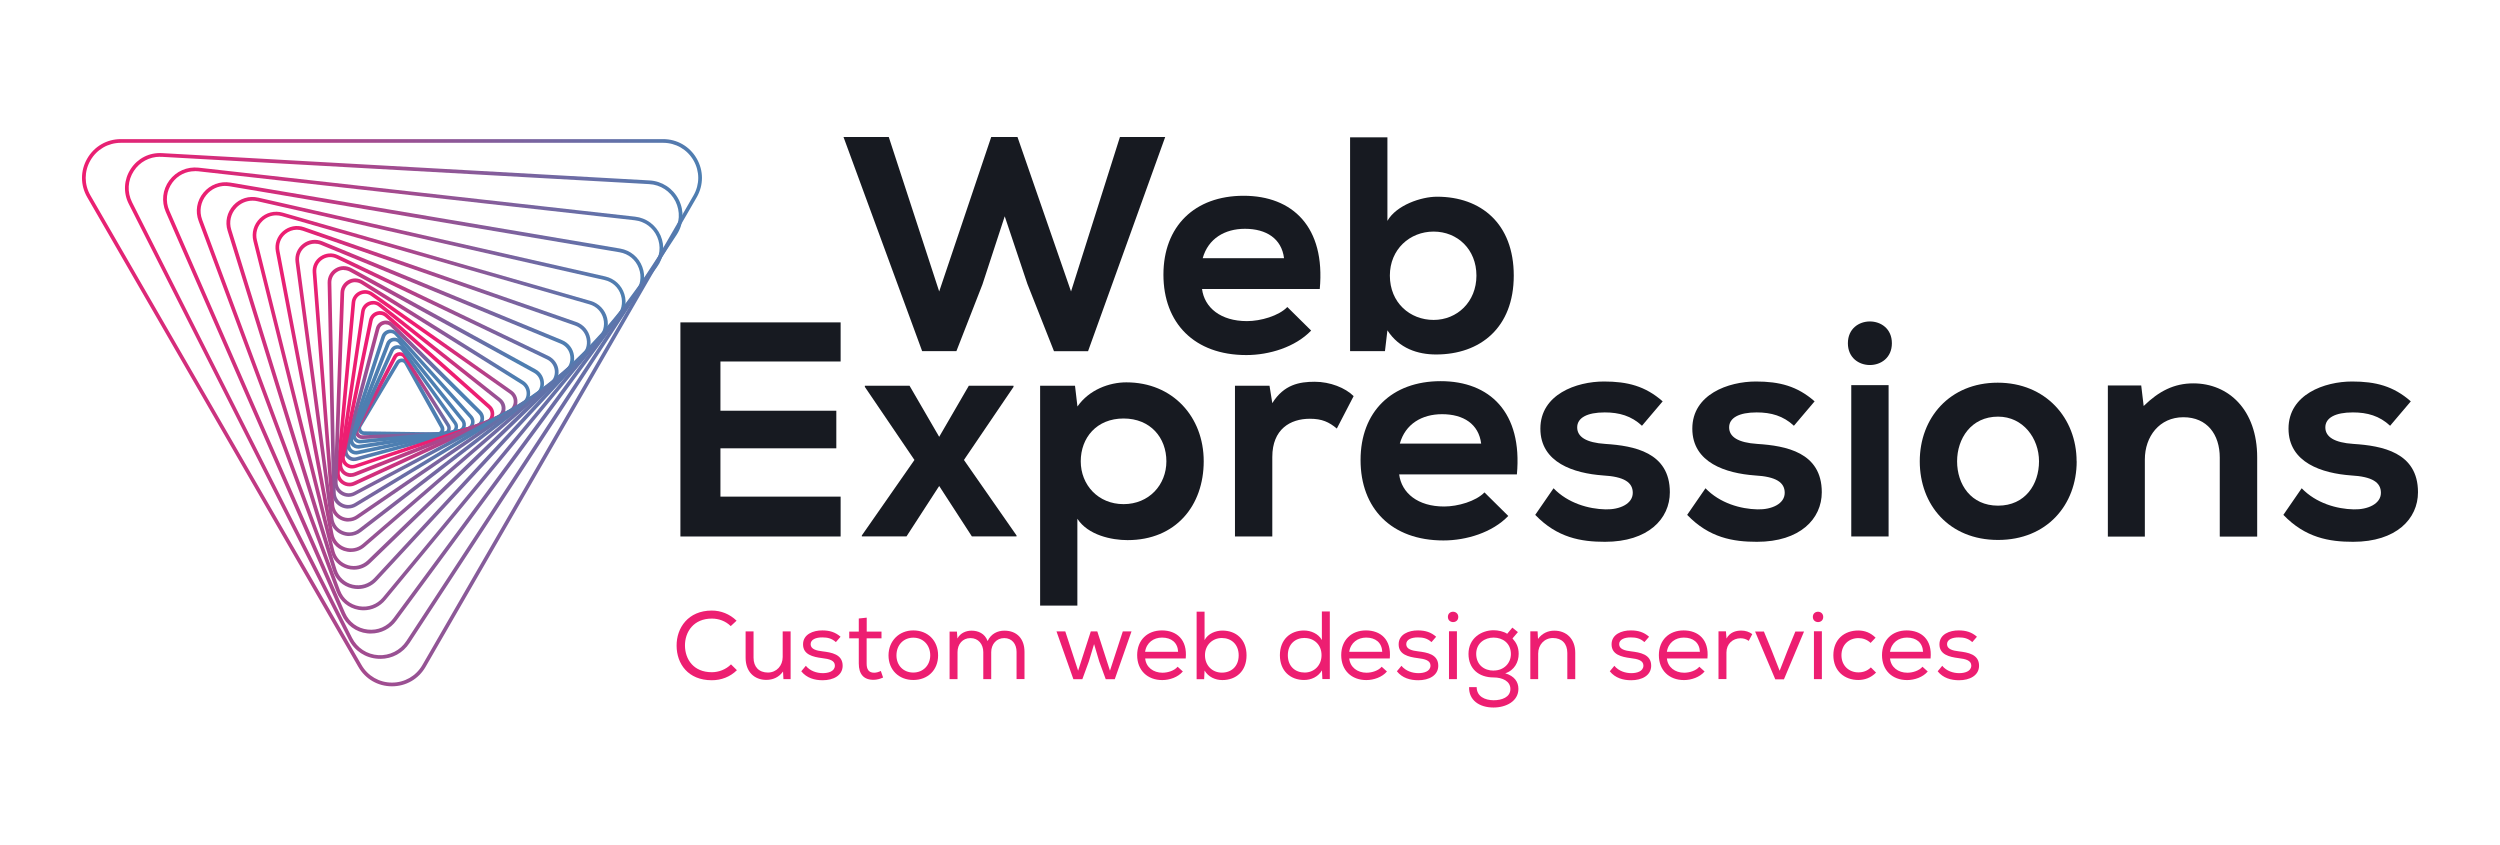 <?xml version="1.0" encoding="UTF-8"?>
<svg id="Layer_1" xmlns="http://www.w3.org/2000/svg" xmlns:xlink="http://www.w3.org/1999/xlink" version="1.1" viewBox="0 0 296 100">
  <!-- Generator: Adobe Illustrator 29.7.1, SVG Export Plug-In . SVG Version: 2.1.1 Build 8)  -->
  <defs>
    <style>
      .st0 {
        fill: url(#_ÂÁ_Ï_ÌÌ_È_ËÂÌÚ_411);
      }

      .st1 {
        fill: url(#_ÂÁ_Ï_ÌÌ_È_ËÂÌÚ_416);
      }

      .st2 {
        fill: url(#_ÂÁ_Ï_ÌÌ_È_ËÂÌÚ_413);
      }

      .st3 {
        fill: url(#_ÂÁ_Ï_ÌÌ_È_ËÂÌÚ_414);
      }

      .st4 {
        fill: url(#_ÂÁ_Ï_ÌÌ_È_ËÂÌÚ_419);
      }

      .st5 {
        fill: url(#_ÂÁ_Ï_ÌÌ_È_ËÂÌÚ_417);
      }

      .st6 {
        fill: url(#_ÂÁ_Ï_ÌÌ_È_ËÂÌÚ_418);
      }

      .st7 {
        fill: url(#_ÂÁ_Ï_ÌÌ_È_ËÂÌÚ_412);
      }

      .st8 {
        fill: url(#_ÂÁ_Ï_ÌÌ_È_ËÂÌÚ_410);
      }

      .st9 {
        fill: url(#_ÂÁ_Ï_ÌÌ_È_ËÂÌÚ_415);
      }

      .st10 {
        fill: #171a21;
      }

      .st11 {
        fill: #ed1e71;
      }

      .st12 {
        fill: url(#_ÂÁ_Ï_ÌÌ_È_ËÂÌÚ_4);
      }

      .st13 {
        fill: url(#_ÂÁ_Ï_ÌÌ_È_ËÂÌÚ_44);
      }

      .st14 {
        fill: url(#_ÂÁ_Ï_ÌÌ_È_ËÂÌÚ_48);
      }

      .st15 {
        fill: url(#_ÂÁ_Ï_ÌÌ_È_ËÂÌÚ_46);
      }

      .st16 {
        fill: url(#_ÂÁ_Ï_ÌÌ_È_ËÂÌÚ_49);
      }

      .st17 {
        fill: url(#_ÂÁ_Ï_ÌÌ_È_ËÂÌÚ_47);
      }

      .st18 {
        fill: url(#_ÂÁ_Ï_ÌÌ_È_ËÂÌÚ_45);
      }

      .st19 {
        fill: url(#_ÂÁ_Ï_ÌÌ_È_ËÂÌÚ_41);
      }

      .st20 {
        fill: url(#_ÂÁ_Ï_ÌÌ_È_ËÂÌÚ_42);
      }

      .st21 {
        fill: url(#_ÂÁ_Ï_ÌÌ_È_ËÂÌÚ_43);
      }
    </style>
    <linearGradient id="_ÂÁ_Ï_ÌÌ_È_ËÂÌÚ_4" data-name="¡ÂÁ˚ÏˇÌÌ˚È „‡‰ËÂÌÚ 4" x1="-11978.64" y1="-10894.79" x2="-11902.41" y2="-10894.79" gradientTransform="translate(-451.21 2174.62) rotate(60.8) scale(.14)" gradientUnits="userSpaceOnUse">
      <stop offset="0" stop-color="#ed1e71"/>
      <stop offset="1" stop-color="#4d7eb1"/>
    </linearGradient>
    <linearGradient id="_ÂÁ_Ï_ÌÌ_È_ËÂÌÚ_41" data-name="¡ÂÁ˚ÏˇÌÌ˚È „‡‰ËÂÌÚ 4" x1="-10186.05" y1="-10125.08" x2="-10110.16" y2="-10125.08" gradientTransform="translate(-420.53 2148.69) rotate(57.6) scale(.15)" xlink:href="#_ÂÁ_Ï_ÌÌ_È_ËÂÌÚ_4"/>
    <linearGradient id="_ÂÁ_Ï_ÌÌ_È_ËÂÌÚ_42" data-name="¡ÂÁ˚ÏˇÌÌ˚È „‡‰ËÂÌÚ 4" x1="-8612.95" y1="-9343.05" x2="-8537.36" y2="-9343.05" gradientTransform="translate(-387.86 2118.87) rotate(54.39) scale(.17)" xlink:href="#_ÂÁ_Ï_ÌÌ_È_ËÂÌÚ_4"/>
    <linearGradient id="_ÂÁ_Ï_ÌÌ_È_ËÂÌÚ_43" data-name="¡ÂÁ˚ÏˇÌÌ˚È „‡‰ËÂÌÚ 4" x1="-7239.39" y1="-8561.77" x2="-7164.05" y2="-8561.77" gradientTransform="translate(-353.79 2082.82) rotate(51.2) scale(.19)" xlink:href="#_ÂÁ_Ï_ÌÌ_È_ËÂÌÚ_4"/>
    <linearGradient id="_ÂÁ_Ï_ÌÌ_È_ËÂÌÚ_44" data-name="¡ÂÁ˚ÏˇÌÌ˚È „‡‰ËÂÌÚ 4" x1="-6044.57" y1="-7790.38" x2="-5969.48" y2="-7790.38" gradientTransform="translate(-317.75 2041.46) rotate(47.99) scale(.21)" xlink:href="#_ÂÁ_Ï_ÌÌ_È_ËÂÌÚ_4"/>
    <linearGradient id="_ÂÁ_Ï_ÌÌ_È_ËÂÌÚ_45" data-name="¡ÂÁ˚ÏˇÌÌ˚È „‡‰ËÂÌÚ 4" x1="-5008.87" y1="-7037.88" x2="-4933.99" y2="-7037.88" gradientTransform="translate(-281.24 1992.51) rotate(44.81) scale(.23)" xlink:href="#_ÂÁ_Ï_ÌÌ_È_ËÂÌÚ_4"/>
    <linearGradient id="_ÂÁ_Ï_ÌÌ_È_ËÂÌÚ_46" data-name="¡ÂÁ˚ÏˇÌÌ˚È „‡‰ËÂÌÚ 4" x1="-4117.34" y1="-6309.63" x2="-4042.67" y2="-6309.63" gradientTransform="translate(-243.05 1937.03) rotate(41.6) scale(.25)" xlink:href="#_ÂÁ_Ï_ÌÌ_È_ËÂÌÚ_4"/>
    <linearGradient id="_ÂÁ_Ï_ÌÌ_È_ËÂÌÚ_47" data-name="¡ÂÁ˚ÏˇÌÌ˚È „‡‰ËÂÌÚ 4" x1="-3350.74" y1="-5609.11" x2="-3276.21" y2="-5609.11" gradientTransform="translate(-204.16 1871.35) rotate(38.4) scale(.28)" xlink:href="#_ÂÁ_Ï_ÌÌ_È_ËÂÌÚ_4"/>
    <linearGradient id="_ÂÁ_Ï_ÌÌ_È_ËÂÌÚ_48" data-name="¡ÂÁ˚ÏˇÌÌ˚È „‡‰ËÂÌÚ 4" x1="-2698.46" y1="-4942.74" x2="-2624.1" y2="-4942.74" gradientTransform="translate(-165.38 1797.61) rotate(35.2) scale(.31)" xlink:href="#_ÂÁ_Ï_ÌÌ_È_ËÂÌÚ_4"/>
    <linearGradient id="_ÂÁ_Ï_ÌÌ_È_ËÂÌÚ_49" data-name="¡ÂÁ˚ÏˇÌÌ˚È „‡‰ËÂÌÚ 4" x1="-2146.23" y1="-4310.9" x2="-2072.02" y2="-4310.9" gradientTransform="translate(-126.58 1713.37) rotate(32) scale(.35)" xlink:href="#_ÂÁ_Ï_ÌÌ_È_ËÂÌÚ_4"/>
    <linearGradient id="_ÂÁ_Ï_ÌÌ_È_ËÂÌÚ_410" data-name="¡ÂÁ˚ÏˇÌÌ˚È „‡‰ËÂÌÚ 4" x1="-1681.24" y1="-3713.65" x2="-1607.14" y2="-3713.65" gradientTransform="translate(-88.36 1616.46) rotate(28.79) scale(.39)" xlink:href="#_ÂÁ_Ï_ÌÌ_È_ËÂÌÚ_4"/>
    <linearGradient id="_ÂÁ_Ï_ÌÌ_È_ËÂÌÚ_411" data-name="¡ÂÁ˚ÏˇÌÌ˚È „‡‰ËÂÌÚ 4" x1="-1293.01" y1="-3155.67" x2="-1219.03" y2="-3155.67" gradientTransform="translate(-52.96 1507.52) rotate(25.6) scale(.43)" xlink:href="#_ÂÁ_Ï_ÌÌ_È_ËÂÌÚ_4"/>
    <linearGradient id="_ÂÁ_Ï_ÌÌ_È_ËÂÌÚ_412" data-name="¡ÂÁ˚ÏˇÌÌ˚È „‡‰ËÂÌÚ 4" x1="-972.36" y1="-2634.67" x2="-898.48" y2="-2634.67" gradientTransform="translate(-20.25 1384.45) rotate(22.4) scale(.48)" xlink:href="#_ÂÁ_Ï_ÌÌ_È_ËÂÌÚ_4"/>
    <linearGradient id="_ÂÁ_Ï_ÌÌ_È_ËÂÌÚ_413" data-name="¡ÂÁ˚ÏˇÌÌ˚È „‡‰ËÂÌÚ 4" x1="-711.01" y1="-2149.82" x2="-637.23" y2="-2149.82" gradientTransform="translate(8.96 1245.7) rotate(19.2) scale(.53)" xlink:href="#_ÂÁ_Ï_ÌÌ_È_ËÂÌÚ_4"/>
    <linearGradient id="_ÂÁ_Ï_ÌÌ_È_ËÂÌÚ_414" data-name="¡ÂÁ˚ÏˇÌÌ˚È „‡‰ËÂÌÚ 4" x1="-499.43" y1="-1700.93" x2="-425.73" y2="-1700.93" gradientTransform="translate(32.06 1089.62) rotate(16) scale(.59)" xlink:href="#_ÂÁ_Ï_ÌÌ_È_ËÂÌÚ_4"/>
    <linearGradient id="_ÂÁ_Ï_ÌÌ_È_ËÂÌÚ_415" data-name="¡ÂÁ˚ÏˇÌÌ˚È „‡‰ËÂÌÚ 4" x1="-332.7" y1="-1287.17" x2="-259.07" y2="-1287.17" gradientTransform="translate(48.56 915.42) rotate(12.8) scale(.66)" xlink:href="#_ÂÁ_Ï_ÌÌ_È_ËÂÌÚ_4"/>
    <linearGradient id="_ÂÁ_Ï_ÌÌ_È_ËÂÌÚ_416" data-name="¡ÂÁ˚ÏˇÌÌ˚È „‡‰ËÂÌÚ 4" x1="-203.61" y1="-906.63" x2="-130.05" y2="-906.63" gradientTransform="translate(56.08 720.84) rotate(9.6) scale(.73)" xlink:href="#_ÂÁ_Ï_ÌÌ_È_ËÂÌÚ_4"/>
    <linearGradient id="_ÂÁ_Ï_ÌÌ_È_ËÂÌÚ_417" data-name="¡ÂÁ˚ÏˇÌÌ˚È „‡‰ËÂÌÚ 4" x1="-107.1" y1="-558.51" x2="-33.6" y2="-558.51" gradientTransform="translate(52.61 504.82) rotate(6.4) scale(.81)" xlink:href="#_ÂÁ_Ï_ÌÌ_È_ËÂÌÚ_4"/>
    <linearGradient id="_ÂÁ_Ï_ÌÌ_È_ËÂÌÚ_418" data-name="¡ÂÁ˚ÏˇÌÌ˚È „‡‰ËÂÌÚ 4" x1="-37.32" y1="-239.86" x2="36.13" y2="-239.86" gradientTransform="translate(34.9 264.44) rotate(3.2) scale(.9)" xlink:href="#_ÂÁ_Ï_ÌÌ_È_ËÂÌÚ_4"/>
    <linearGradient id="_ÂÁ_Ï_ÌÌ_È_ËÂÌÚ_419" data-name="¡ÂÁ˚ÏˇÌÌ˚È „‡‰ËÂÌÚ 4" x1="9.71" y1="48.87" x2="83.11" y2="48.87" gradientTransform="matrix(1,0,0,1,0,0)" xlink:href="#_ÂÁ_Ï_ÌÌ_È_ËÂÌÚ_4"/>
  </defs>
  <g>
    <path class="st12" d="M51.8,51.63h-.01l-8.67-.12h0c-.29,0-.55-.16-.69-.41-.14-.26-.14-.56.01-.81l4.44-7.45c.15-.25.41-.4.71-.4.29,0,.55.16.7.41l4.23,7.57c.14.26.14.56-.01.81-.15.25-.41.39-.69.39ZM47.57,42.88c-.13,0-.25.07-.32.18l-4.44,7.45c-.07.12-.07.25,0,.37.07.12.18.19.32.19h0l8.67.12h0c.13,0,.25-.07.32-.18.07-.12.07-.25,0-.37l-4.23-7.57c-.07-.12-.18-.19-.32-.19h0Z"/>
    <path class="st19" d="M42.88,51.98c-.3,0-.57-.15-.74-.41-.17-.27-.18-.59-.04-.87l4.46-8.54c.15-.28.42-.46.74-.47.31,0,.61.14.78.41l5.16,8.14c.17.27.18.59.04.87-.15.28-.42.46-.74.47l-9.63.4s-.03,0-.04,0ZM42.91,51.76h0,0ZM47.35,42.13s-.01,0-.02,0c-.16,0-.3.09-.37.23l-4.46,8.54c-.07.14-.07.3.02.44s.23.21.39.2l9.63-.4c.16,0,.3-.09.37-.23.07-.14.07-.3-.02-.44l-5.16-8.14c-.08-.13-.22-.2-.37-.2Z"/>
    <path class="st20" d="M42.64,52.51c-.3,0-.59-.14-.77-.4-.2-.28-.23-.63-.09-.94l4.42-9.75c.14-.31.43-.52.77-.55.34-.04.66.11.86.39l6.23,8.71c.2.28.23.63.09.94-.14.31-.43.52-.77.55l-10.66,1.04h0s-.06,0-.1,0ZM42.71,52.29h0,0ZM47.06,41.3s-.03,0-.05,0c-.18.02-.34.13-.41.3l-4.42,9.75c-.08.17-.06.36.05.51.11.15.28.23.47.21l10.66-1.05c.18-.02.34-.13.42-.3s.06-.36-.05-.51l-6.23-8.71c-.1-.14-.25-.21-.41-.21Z"/>
    <path class="st21" d="M42.39,53.12c-.31,0-.6-.14-.8-.38-.23-.29-.29-.67-.16-1.02l4.3-11.09c.13-.35.43-.59.8-.64.37-.06.73.08.96.37l7.45,9.27c.23.29.29.67.16,1.02-.13.35-.43.59-.8.65l-11.76,1.82h0c-.05,0-.11.01-.16.01ZM42.52,52.9h0,0ZM46.7,40.41s-.06,0-.09,0c-.21.03-.38.17-.46.37l-4.3,11.09c-.08.2-.04.42.09.59.13.17.34.25.55.21l11.76-1.82c.21-.03.38-.17.46-.37.08-.2.04-.42-.09-.58l-7.45-9.27c-.11-.14-.28-.22-.46-.22Z"/>
    <path class="st13" d="M42.15,53.82c-.31,0-.61-.13-.83-.37-.27-.3-.36-.71-.23-1.09l4.08-12.57c.12-.39.44-.66.83-.75.4-.08.79.05,1.06.35l8.84,9.82c.27.3.36.71.23,1.09s-.44.66-.83.75l-12.93,2.75h0c-.08.02-.16.03-.24.03ZM42.34,53.58h0,0ZM46.24,39.44s-.1,0-.14.02c-.24.05-.43.22-.51.46l-4.08,12.57c-.08.23-.02.48.14.67s.41.26.65.21l12.93-2.75c.24-.05.43-.22.51-.46.08-.23.02-.48-.14-.67l-8.84-9.82c-.13-.15-.31-.23-.5-.23Z"/>
    <path class="st18" d="M41.92,54.6c-.32,0-.62-.12-.85-.36-.31-.31-.43-.75-.32-1.18l3.75-14.2c.11-.43.43-.75.86-.86.43-.12.87,0,1.18.31l10.42,10.35c.31.31.43.75.32,1.18-.11.43-.43.75-.86.86l-14.17,3.85h0c-.11.03-.22.04-.33.04ZM45.68,38.4c-.07,0-.14,0-.21.03-.27.07-.48.28-.55.56l-3.75,14.2c-.07.27,0,.56.21.75.2.2.48.27.76.2h0l14.17-3.85c.27-.07.48-.28.55-.55.07-.27,0-.55-.21-.75l-10.42-10.35c-.15-.15-.34-.23-.55-.23Z"/>
    <path class="st15" d="M41.71,55.48c-.32,0-.63-.12-.88-.34-.36-.32-.52-.79-.42-1.26l3.28-15.99c.1-.47.43-.84.88-.99.46-.15.94-.05,1.3.27l12.2,10.83c.36.32.52.79.42,1.26-.1.47-.43.84-.88.99l-15.48,5.15c-.14.05-.28.07-.43.07ZM45,37.27c-.09,0-.19.02-.29.05-.31.1-.53.35-.59.67l-3.28,15.99c-.07.32.04.63.28.85.24.21.57.28.87.18h0l15.49-5.15c.31-.1.53-.35.59-.67.07-.32-.04-.63-.28-.85l-12.2-10.83c-.17-.15-.38-.23-.59-.23Z"/>
    <path class="st17" d="M41.53,56.48c-.32,0-.63-.11-.9-.32-.41-.33-.61-.83-.53-1.35l2.65-17.94c.08-.52.41-.95.9-1.14.49-.19,1.03-.11,1.44.21l14.21,11.26c.41.33.61.83.54,1.35s-.41.95-.9,1.14l-16.86,6.68h0c-.18.07-.36.1-.54.1ZM41.99,56.17h0,0ZM44.18,36.06c-.13,0-.25.02-.38.07-.34.14-.58.43-.63.8l-2.65,17.94c-.05.36.09.72.37.94.29.23.66.28,1.01.15l16.86-6.68c.34-.14.58-.43.63-.8.05-.36-.09-.72-.37-.95l-14.21-11.26c-.18-.15-.4-.22-.63-.22Z"/>
    <path class="st14" d="M41.38,57.59c-.32,0-.64-.1-.91-.29-.47-.33-.72-.87-.67-1.44l1.83-20.06c.05-.57.4-1.06.92-1.3.52-.24,1.11-.19,1.58.14l16.46,11.61c.47.33.72.87.67,1.44s-.4,1.06-.92,1.3l-18.29,8.45h0c-.22.1-.44.15-.67.15ZM41.96,57.24h0,0ZM43.21,34.78c-.16,0-.33.04-.49.11-.38.18-.63.53-.66.94l-1.83,20.06c-.04.42.14.81.48,1.05s.77.28,1.15.1l18.29-8.45c.38-.17.63-.53.67-.94.04-.42-.14-.81-.48-1.05l-16.46-11.61c-.2-.14-.43-.21-.66-.21Z"/>
    <path class="st16" d="M41.27,58.83c-.32,0-.64-.09-.92-.27-.53-.33-.84-.91-.82-1.54l.78-22.37c.02-.63.37-1.18.92-1.48.56-.3,1.21-.27,1.74.06l18.98,11.86c.53.33.84.91.82,1.54-.02.63-.37,1.18-.92,1.48l-19.77,10.51h0c-.26.14-.54.21-.82.21ZM41.99,58.43h0,0ZM42.05,33.41c-.21,0-.42.05-.61.16-.42.22-.68.64-.69,1.11l-.78,22.37c-.02.47.21.9.61,1.15.4.25.89.27,1.31.05l19.77-10.51c.42-.22.68-.64.69-1.11.02-.47-.21-.9-.61-1.15l-18.98-11.86c-.21-.13-.45-.2-.69-.2Z"/>
    <path class="st8" d="M41.22,60.22c-.32,0-.63-.08-.92-.24-.61-.33-.98-.94-.99-1.64l-.52-24.87c-.01-.69.33-1.32.92-1.68s1.31-.37,1.91-.04l21.8,11.98c.61.33.98.95.99,1.64.01.69-.33,1.32-.92,1.68l-21.28,12.88h0c-.31.19-.65.28-.99.28ZM40.7,31.96c-.26,0-.53.07-.76.22-.46.28-.72.76-.71,1.29l.52,24.87c.01.53.3,1.01.76,1.26.47.26,1.02.25,1.48-.03l21.28-12.88c.46-.28.72-.76.71-1.29-.01-.53-.3-1-.76-1.26l-21.8-11.98c-.22-.12-.47-.18-.71-.18ZM42.1,59.75h0,0Z"/>
    <path class="st0" d="M41.24,61.76c-.31,0-.62-.07-.91-.21-.68-.33-1.13-.98-1.19-1.73l-2.12-27.56c-.06-.76.28-1.47.91-1.89s1.41-.49,2.09-.16l24.92,11.94c.68.33,1.13.98,1.19,1.73.06.76-.28,1.47-.91,1.89l-22.8,15.61h0c-.36.25-.77.37-1.18.37ZM39.11,30.44c-.33,0-.65.1-.94.29-.5.34-.76.9-.72,1.5l2.12,27.56c.05.6.4,1.11.94,1.37.54.26,1.16.21,1.66-.13h0l22.8-15.61c.5-.34.76-.9.72-1.5-.05-.6-.4-1.11-.94-1.37l-24.92-11.94c-.23-.11-.48-.17-.72-.17ZM42.3,61.21h0,0Z"/>
    <path class="st7" d="M41.35,63.47c-.3,0-.6-.06-.89-.18-.77-.32-1.3-1-1.41-1.83l-4.06-30.44c-.11-.83.22-1.63.88-2.14.66-.51,1.52-.62,2.29-.31l28.39,11.7c.77.32,1.3,1,1.41,1.83.11.83-.22,1.63-.88,2.14l-24.33,18.74h0c-.41.32-.9.48-1.4.48ZM37.27,28.85c-.4,0-.8.13-1.14.39-.54.41-.8,1.06-.71,1.73l4.06,30.44c.09.67.52,1.23,1.14,1.48.63.26,1.32.17,1.86-.25l24.33-18.74c.54-.41.8-1.06.71-1.73-.09-.67-.52-1.23-1.14-1.48l-28.39-11.7c-.23-.1-.48-.14-.72-.14ZM42.62,62.82h0,0Z"/>
    <path class="st2" d="M41.56,65.36c-.28,0-.57-.05-.85-.14-.87-.3-1.49-1.02-1.66-1.92l-6.39-33.52c-.17-.9.14-1.8.84-2.4s1.63-.78,2.5-.48l32.22,11.22c.87.3,1.49,1.02,1.66,1.92.17.9-.14,1.8-.84,2.4l-25.83,22.29c-.47.41-1.05.62-1.65.62ZM35.15,27.2c-.49,0-.98.18-1.37.51-.58.5-.84,1.24-.69,1.99l6.39,33.52c.14.75.66,1.34,1.38,1.59.72.25,1.49.1,2.07-.4h0l25.83-22.29c.58-.5.84-1.24.69-1.99-.14-.75-.66-1.34-1.38-1.59l-32.22-11.22c-.23-.08-.47-.12-.7-.12Z"/>
    <path class="st3" d="M41.9,67.45c-.26,0-.52-.04-.78-.11-.97-.28-1.7-1.03-1.95-2.01l-9.17-36.78c-.24-.98.04-1.99.77-2.69.73-.7,1.74-.96,2.72-.68l36.44,10.45c.97.28,1.7,1.03,1.95,2.01s-.04,1.99-.77,2.69l-27.27,26.33c-.53.52-1.22.79-1.93.79ZM32.7,25.5c-.6,0-1.18.23-1.63.67-.61.59-.86,1.44-.65,2.27l9.17,36.78c.21.83.82,1.46,1.64,1.7.82.24,1.68.02,2.29-.57h0l27.27-26.34c.61-.59.86-1.44.65-2.27s-.82-1.46-1.64-1.7l-36.44-10.45c-.22-.06-.44-.09-.66-.09Z"/>
    <path class="st9" d="M42.38,69.74c-.23,0-.47-.03-.7-.08-1.09-.25-1.94-1.03-2.27-2.1l-12.46-40.24c-.33-1.07-.07-2.19.68-3.01.76-.82,1.86-1.16,2.95-.91l41.08,9.33c1.09.25,1.94,1.03,2.27,2.1.33,1.07.07,2.19-.68,3.01l-28.62,30.91c-.6.64-1.4.99-2.25.99ZM29.9,23.76c-.73,0-1.42.3-1.93.85-.65.7-.87,1.67-.59,2.58l12.46,40.24c.28.91,1.01,1.59,1.94,1.8.93.21,1.88-.08,2.53-.78h0l28.62-30.91c.65-.7.87-1.67.59-2.58-.28-.92-1.01-1.59-1.94-1.8l-41.08-9.33c-.2-.05-.4-.07-.6-.07Z"/>
    <path class="st1" d="M43.04,72.26c-.19,0-.39-.02-.58-.05-1.21-.21-2.19-1.02-2.62-2.17L23.52,26.17c-.43-1.15-.22-2.41.57-3.36.79-.95,1.98-1.39,3.19-1.19l46.15,7.81c1.21.21,2.2,1.02,2.62,2.17.43,1.15.22,2.41-.57,3.36l-29.83,36.06c-.66.8-1.6,1.24-2.61,1.24ZM26.7,22.01c-.88,0-1.7.38-2.27,1.08-.68.83-.87,1.92-.49,2.93l16.31,43.87c.37,1.01,1.23,1.71,2.29,1.89,1.06.18,2.1-.21,2.78-1.03h0l29.83-36.06c.68-.83.87-1.92.49-2.93-.37-1.01-1.23-1.71-2.29-1.89l-46.15-7.81c-.17-.03-.34-.04-.51-.04Z"/>
    <path class="st5" d="M43.91,75.01c-.14,0-.29,0-.43-.02-1.35-.15-2.48-.99-3.03-2.23L19.63,25.1c-.54-1.25-.39-2.64.42-3.74.81-1.09,2.1-1.65,3.45-1.51l51.68,5.8c1.35.15,2.48.99,3.03,2.23.54,1.25.39,2.64-.42,3.74l-30.86,41.86c-.72.98-1.82,1.53-3.01,1.53ZM23.07,20.27c-1.05,0-2.03.49-2.66,1.35-.71.97-.85,2.2-.37,3.3l20.82,47.65c.48,1.1,1.48,1.84,2.68,1.97,1.19.14,2.33-.36,3.04-1.33l.18.13-.18-.13,30.86-41.86c.71-.97.85-2.2.37-3.3-.48-1.1-1.48-1.84-2.67-1.97l-51.68-5.8c-.13-.01-.26-.02-.38-.02Z"/>
    <path class="st6" d="M45.02,78c-.08,0-.16,0-.24,0-1.5-.08-2.8-.93-3.48-2.27L15.25,24.15c-.68-1.34-.59-2.89.23-4.15.82-1.26,2.21-1.96,3.71-1.87l57.69,3.23c1.5.08,2.8.93,3.48,2.27s.59,2.89-.23,4.15l-31.64,48.35c-.78,1.19-2.06,1.88-3.47,1.88ZM18.95,18.56c-1.26,0-2.41.62-3.1,1.68-.74,1.12-.81,2.51-.21,3.71l26.05,51.58c.61,1.2,1.77,1.96,3.11,2.04,1.34.07,2.58-.55,3.32-1.68h0l31.64-48.35c.74-1.12.81-2.51.21-3.71-.61-1.2-1.77-1.96-3.11-2.03l-57.69-3.23c-.07,0-.14,0-.22,0Z"/>
    <path class="st4" d="M46.41,81.26c-1.66,0-3.15-.86-3.98-2.3L10.33,23.36c-.83-1.44-.83-3.15,0-4.59.83-1.44,2.32-2.3,3.98-2.3h64.2c1.66,0,3.15.86,3.98,2.3.83,1.44.83,3.15,0,4.59l-32.1,55.6c-.83,1.44-2.32,2.3-3.98,2.3ZM14.31,16.91c-1.5,0-2.85.78-3.6,2.08-.75,1.3-.75,2.85,0,4.15l32.1,55.6c.75,1.3,2.1,2.08,3.6,2.08s2.85-.78,3.6-2.08l32.1-55.6c.75-1.3.75-2.85,0-4.15-.75-1.3-2.1-2.08-3.6-2.08H14.31Z"/>
  </g>
  <g>
    <path class="st11" d="M84.28,80.54c-2.82,0-4.16-1.95-4.17-4.08-.02-2.11,1.36-4.17,4.17-4.17,1.06,0,2.11.4,2.93,1.2l-.69.64c-.62-.61-1.43-.89-2.24-.89-2.15,0-3.19,1.56-3.18,3.21.02,1.62,1.02,3.14,3.18,3.14.81,0,1.67-.32,2.27-.93l.7.69c-.81.8-1.87,1.19-2.97,1.19Z"/>
    <path class="st11" d="M92.76,80.41l-.05-.9c-.5.69-1.18.98-1.97.99-1.44,0-2.46-.97-2.46-2.62v-3.12h.94v3.11c0,1.09.64,1.76,1.71,1.76,1.03-.01,1.74-.82,1.74-1.84v-3.03h.94v5.65h-.87.01Z"/>
    <path class="st11" d="M98.96,76.02c-.49-.45-1.01-.55-1.59-.55-.78-.01-1.41.26-1.39.82.01.58.7.75,1.41.83,1.03.13,2.4.33,2.38,1.73-.02,1.13-1.1,1.69-2.37,1.69-.95,0-1.89-.26-2.53-1.06l.54-.65c.5.62,1.31.87,2.01.87.62,0,1.41-.19,1.43-.88.01-.62-.65-.8-1.52-.9-1.09-.14-2.25-.42-2.25-1.62-.01-1.2,1.2-1.67,2.29-1.66.85,0,1.54.21,2.15.75l-.54.62h-.01Z"/>
    <path class="st11" d="M102.62,74.78h1.75v.8h-1.76v2.98c0,.66.22,1.09.89,1.09.25,0,.54-.08.79-.21l.27.78c-.38.17-.72.26-1.1.27-1.21.02-1.78-.69-1.78-1.93v-2.98h-1.13v-.8h1.13v-1.55l.94-.1v1.66Z"/>
    <path class="st11" d="M108.13,74.64c1.73,0,2.94,1.21,2.94,2.96s-1.23,2.91-2.94,2.91-2.93-1.2-2.93-2.91,1.25-2.96,2.93-2.96ZM108.14,75.5c-1.15,0-2,.85-2,2.1,0,1.19.83,2.03,1.99,2.03s2-.85,2.01-2.03c0-1.26-.87-2.1-2-2.1Z"/>
    <path class="st11" d="M112.43,74.78h.87l.06.82c.34-.66,1.03-.93,1.67-.93.78,0,1.58.33,1.9,1.23.41-.87,1.19-1.23,1.99-1.23,1.49,0,2.38.97,2.38,2.51v3.22h-.94v-3.22c0-.93-.54-1.63-1.46-1.63s-1.54.73-1.54,1.66v3.2h-.94v-3.2c0-.93-.58-1.66-1.52-1.66s-1.53.73-1.53,1.66v3.2h-.94v-5.65h.01Z"/>
    <path class="st11" d="M126.13,74.76l1.52,4.65,1.5-4.65h.77l1.5,4.65,1.52-4.65h1.03l-1.98,5.66h-1.07l-.77-2.1-.61-2.06-.62,2.06-.77,2.1h-1.06l-2-5.66h1.04Z"/>
    <path class="st11" d="M140.04,79.51c-.57.67-1.55,1.01-2.43,1.01-1.75,0-2.97-1.15-2.97-2.95s1.22-2.93,2.93-2.93,3.04,1.06,2.82,3.32h-4.8c.1,1.04.96,1.69,2.05,1.69.64,0,1.42-.25,1.79-.71l.63.57h-.01ZM139.49,77.18c-.05-1.1-.8-1.69-1.91-1.69-.98,0-1.84.59-2,1.68h3.91Z"/>
    <path class="st11" d="M142.62,75.79c.4-.77,1.31-1.13,2.11-1.13,1.61,0,2.86,1.03,2.86,2.93s-1.25,2.93-2.87,2.93c-.83,0-1.66-.37-2.1-1.13l-.05,1.03h-.89v-8h.94v3.38ZM142.67,77.58c0,1.23.88,2.06,2,2.06s1.99-.74,1.99-2.05-.89-2.05-1.99-2.05-2,.82-2,2.03Z"/>
    <path class="st11" d="M157.45,72.4v8h-.88l-.05-1.03c-.46.78-1.28,1.14-2.12,1.14-1.61,0-2.86-1.06-2.86-2.93s1.25-2.93,2.85-2.93c.8,0,1.71.37,2.12,1.13v-3.38h.94ZM154.47,75.53c-1.1,0-1.99.72-1.99,2.05s.89,2.05,1.99,2.05,2-.82,2-2.06-.89-2.03-2.01-2.03h.01Z"/>
    <path class="st11" d="M164.21,79.51c-.57.67-1.56,1.01-2.44,1.01-1.75,0-2.97-1.15-2.97-2.95s1.22-2.93,2.93-2.93,3.04,1.06,2.82,3.32h-4.8c.1,1.04.96,1.69,2.05,1.69.64,0,1.42-.25,1.79-.71l.63.57h-.01ZM163.66,77.18c-.05-1.1-.8-1.69-1.91-1.69-.98,0-1.84.59-2,1.68h3.91Z"/>
    <path class="st11" d="M169.48,76.02c-.49-.45-1.01-.55-1.59-.55-.78-.01-1.41.26-1.39.82.01.58.7.75,1.41.83,1.03.13,2.4.33,2.38,1.73-.02,1.13-1.1,1.69-2.37,1.69-.95,0-1.89-.26-2.53-1.06l.54-.65c.5.62,1.31.87,2.01.87.62,0,1.41-.19,1.43-.88.01-.62-.65-.8-1.52-.9-1.09-.14-2.25-.42-2.25-1.62-.01-1.2,1.2-1.67,2.29-1.66.85,0,1.54.21,2.15.75l-.54.62h-.01Z"/>
    <path class="st11" d="M172.66,73.05c0,.81-1.23.81-1.23-.01s1.23-.81,1.23.01ZM171.56,80.41h.94v-5.67h-.94v5.67Z"/>
    <path class="st11" d="M176.84,82.91c.97,0,1.99-.35,1.99-1.34,0-.91-.93-1.36-1.98-1.36-1.77,0-2.98-1.03-2.98-2.79,0-1.86,1.53-2.8,2.98-2.8.51,0,1.19.14,1.6.42l.61-.73.66.53-.64.75c.45.5.73,1.01.73,1.83,0,.96-.49,1.94-1.59,2.3,1.1.32,1.56,1.03,1.56,1.84,0,1.46-1.45,2.21-2.95,2.21-1.7,0-2.93-.89-2.89-2.41h.9c0,1.1.97,1.54,2,1.55ZM176.86,79.39c1.2,0,2.03-.87,2.03-1.95,0-1.29-.98-1.95-2.05-1.95-1.01,0-2.06.63-2.06,1.94.02,1.29.94,1.97,2.07,1.97Z"/>
    <path class="st11" d="M181.19,74.75h.86l.05.9c.49-.67,1.18-.98,1.93-.98,1.43,0,2.48.96,2.48,2.62v3.12h-.94v-3.11c0-1.09-.64-1.76-1.71-1.76-1.03.01-1.74.82-1.74,1.84v3.03h-.93v-5.65h0Z"/>
    <path class="st11" d="M194.69,76.02c-.49-.45-1.01-.55-1.59-.55-.78-.01-1.41.26-1.39.82.01.58.7.75,1.41.83,1.03.13,2.4.33,2.38,1.73-.02,1.13-1.1,1.69-2.37,1.69-.95,0-1.89-.26-2.53-1.06l.54-.65c.5.62,1.31.87,2.01.87.62,0,1.41-.19,1.43-.88.01-.62-.65-.8-1.52-.9-1.09-.14-2.25-.42-2.25-1.62-.01-1.2,1.2-1.67,2.29-1.66.85,0,1.54.21,2.15.75l-.54.62h-.01Z"/>
    <path class="st11" d="M201.82,79.51c-.57.67-1.56,1.01-2.44,1.01-1.75,0-2.97-1.15-2.97-2.95s1.22-2.93,2.93-2.93,3.04,1.06,2.82,3.32h-4.8c.1,1.04.96,1.69,2.05,1.69.64,0,1.42-.25,1.79-.71l.63.57h-.01ZM201.27,77.18c-.05-1.1-.8-1.69-1.91-1.69-.98,0-1.84.59-2,1.68h3.91Z"/>
    <path class="st11" d="M204.35,74.75l.07.85c.39-.73,1.09-.94,1.74-.94.49-.01.97.16,1.31.42l-.42.8c-.3-.21-.59-.31-.98-.31-.9.01-1.66.65-1.66,1.69v3.14h-.94v-5.65h.88Z"/>
    <path class="st11" d="M208.84,74.76l.91,2.21.96,2.45.95-2.43.91-2.22h1.03l-2.38,5.66h-1.03l-2.39-5.66h1.03Z"/>
    <path class="st11" d="M215.87,73.05c0,.81-1.23.81-1.23-.01s1.23-.81,1.23.01ZM214.77,80.41h.94v-5.67h-.94v5.67Z"/>
    <path class="st11" d="M222.12,79.64c-.61.61-1.33.87-2.1.87-1.61,0-2.95-1.04-2.95-2.93s1.31-2.93,2.95-2.93c.77,0,1.45.26,2.05.85l-.59.62c-.4-.39-.93-.57-1.43-.57-1.12,0-2.02.77-2.02,2.03s.91,2.03,2.01,2.03c.54,0,1.07-.18,1.47-.59l.63.63h-.01Z"/>
    <path class="st11" d="M228.24,79.51c-.57.67-1.56,1.01-2.44,1.01-1.75,0-2.97-1.15-2.97-2.95s1.22-2.93,2.93-2.93,3.04,1.06,2.82,3.32h-4.8c.1,1.04.96,1.69,2.05,1.69.64,0,1.42-.25,1.79-.71l.63.57h-.01ZM227.69,77.18c-.05-1.1-.8-1.69-1.91-1.69-.98,0-1.84.59-2,1.68h3.91Z"/>
    <path class="st11" d="M233.51,76.02c-.49-.45-1.01-.55-1.59-.55-.78-.01-1.41.26-1.39.82.01.58.7.75,1.41.83,1.03.13,2.4.33,2.38,1.73-.02,1.13-1.1,1.69-2.37,1.69-.95,0-1.89-.26-2.53-1.06l.54-.65c.5.62,1.31.87,2.01.87.62,0,1.41-.19,1.43-.88.01-.62-.65-.8-1.52-.9-1.09-.14-2.25-.42-2.25-1.62-.01-1.2,1.2-1.67,2.29-1.66.85,0,1.54.21,2.15.75l-.54.62h-.01Z"/>
  </g>
  <g>
    <path class="st10" d="M128.85,41.58h-4.06l-3.15-7.97-2.68-8-2.64,8.07-3.08,7.89h-4.06l-9.31-25.35h5.36l5.97,18.29,6.16-18.29h3.11l6.34,18.29,5.79-18.29h5.36l-9.13,25.35Z"/>
    <path class="st10" d="M142.32,34.22c.29,2.21,2.21,3.8,5.32,3.8,1.63,0,3.77-.62,4.78-1.67l2.82,2.79c-1.88,1.96-4.96,2.9-7.68,2.9-6.16,0-9.81-3.8-9.81-9.52s3.69-9.34,9.49-9.34,9.7,3.69,9.02,11.04h-13.94ZM152.03,30.57c-.29-2.32-2.1-3.48-4.63-3.48-2.39,0-4.35,1.16-5,3.48h9.63Z"/>
    <path class="st10" d="M164.27,16.26v9.89c1.05-1.85,3.98-2.86,5.87-2.86,5.21,0,9.09,3.19,9.09,9.34s-3.95,9.34-9.2,9.34c-2.17,0-4.38-.72-5.76-2.86l-.29,2.46h-4.13v-25.31h4.42ZM164.56,32.63c0,3.22,2.39,5.25,5.18,5.25s5.07-2.14,5.07-5.25-2.25-5.21-5.07-5.21-5.18,2.1-5.18,5.21Z"/>
  </g>
  <g>
    <path class="st10" d="M99.53,63.52h-18.97v-25.35h18.97v4.63h-14.23v5.83h13.72v4.45h-13.72v5.72h14.23v4.71Z"/>
    <path class="st10" d="M114.71,45.67h5.29v.14l-5.87,8.65,6.23,8.94v.11h-5.29l-3.87-5.97-3.87,5.97h-5.29v-.11l6.23-8.94-5.87-8.65v-.14h5.29l3.51,6.05,3.51-6.05Z"/>
    <path class="st10" d="M123.15,71.71v-26.04h4.13l.29,2.46c1.38-1.99,3.77-2.86,5.79-2.86,5.5,0,9.16,4.09,9.16,9.34s-3.3,9.34-9.02,9.34c-1.88,0-4.67-.58-5.94-2.53v10.28h-4.42ZM138.1,54.62c0-2.79-1.88-5.07-5.07-5.07s-5.07,2.28-5.07,5.07,2.06,5.07,5.07,5.07,5.07-2.28,5.07-5.07Z"/>
    <path class="st10" d="M150.31,45.67l.33,2.06c1.38-2.21,3.22-2.53,5.03-2.53s3.62.72,4.6,1.7l-1.99,3.84c-.91-.76-1.74-1.16-3.19-1.16-2.32,0-4.45,1.23-4.45,4.53v9.41h-4.42v-17.85h4.09Z"/>
    <path class="st10" d="M165.66,56.17c.29,2.21,2.21,3.8,5.32,3.8,1.63,0,3.77-.62,4.78-1.67l2.82,2.79c-1.88,1.96-4.96,2.9-7.68,2.9-6.16,0-9.81-3.8-9.81-9.52s3.69-9.34,9.49-9.34,9.7,3.69,9.02,11.04h-13.94ZM175.37,52.52c-.29-2.32-2.1-3.48-4.63-3.48-2.39,0-4.35,1.16-5,3.48h9.63Z"/>
    <path class="st10" d="M194.42,50.42c-1.27-1.19-2.72-1.59-4.42-1.59-2.1,0-3.26.65-3.26,1.77s1.05,1.81,3.33,1.96c3.37.22,7.64.98,7.64,5.72,0,3.15-2.57,5.87-7.68,5.87-2.82,0-5.65-.47-8.26-3.19l2.17-3.15c1.7,1.77,4.16,2.46,6.16,2.5,1.67.04,3.22-.65,3.22-1.96,0-1.23-1.01-1.92-3.55-2.06-3.37-.25-7.39-1.48-7.39-5.54s4.27-5.58,7.53-5.58c2.79,0,4.89.54,6.95,2.35l-2.46,2.9Z"/>
    <path class="st10" d="M212.41,50.42c-1.27-1.19-2.72-1.59-4.42-1.59-2.1,0-3.26.65-3.26,1.77s1.05,1.81,3.33,1.96c3.37.22,7.64.98,7.64,5.72,0,3.15-2.57,5.87-7.68,5.87-2.82,0-5.65-.47-8.26-3.19l2.17-3.15c1.7,1.77,4.16,2.46,6.16,2.5,1.67.04,3.22-.65,3.22-1.96,0-1.23-1.01-1.92-3.55-2.06-3.37-.25-7.39-1.48-7.39-5.54s4.27-5.58,7.53-5.58c2.79,0,4.89.54,6.95,2.35l-2.46,2.9Z"/>
    <path class="st10" d="M224,40.64c0,3.44-5.21,3.44-5.21,0s5.21-3.44,5.21,0ZM219.19,45.6v17.92h4.42v-17.92h-4.42Z"/>
    <path class="st10" d="M245.88,54.62c0,5.14-3.51,9.31-9.31,9.31s-9.27-4.16-9.27-9.31,3.55-9.31,9.23-9.31,9.34,4.2,9.34,9.31ZM231.72,54.62c0,2.72,1.63,5.25,4.85,5.25s4.85-2.53,4.85-5.25-1.88-5.29-4.85-5.29c-3.19,0-4.85,2.61-4.85,5.29Z"/>
    <path class="st10" d="M262.82,63.52v-9.34c0-2.72-1.48-4.78-4.31-4.78s-4.56,2.28-4.56,5v9.13h-4.38v-17.89h3.95l.29,2.43c1.81-1.77,3.62-2.68,5.87-2.68,4.2,0,7.57,3.15,7.57,8.76v9.38h-4.42Z"/>
    <path class="st10" d="M283,50.42c-1.27-1.19-2.72-1.59-4.42-1.59-2.1,0-3.26.65-3.26,1.77s1.05,1.81,3.33,1.96c3.37.22,7.64.98,7.64,5.72,0,3.15-2.57,5.87-7.68,5.87-2.82,0-5.65-.47-8.26-3.19l2.17-3.15c1.7,1.77,4.16,2.46,6.16,2.5,1.67.04,3.22-.65,3.22-1.96,0-1.23-1.01-1.92-3.55-2.06-3.37-.25-7.39-1.48-7.39-5.54s4.27-5.58,7.53-5.58c2.79,0,4.89.54,6.95,2.35l-2.46,2.9Z"/>
  </g>
</svg>